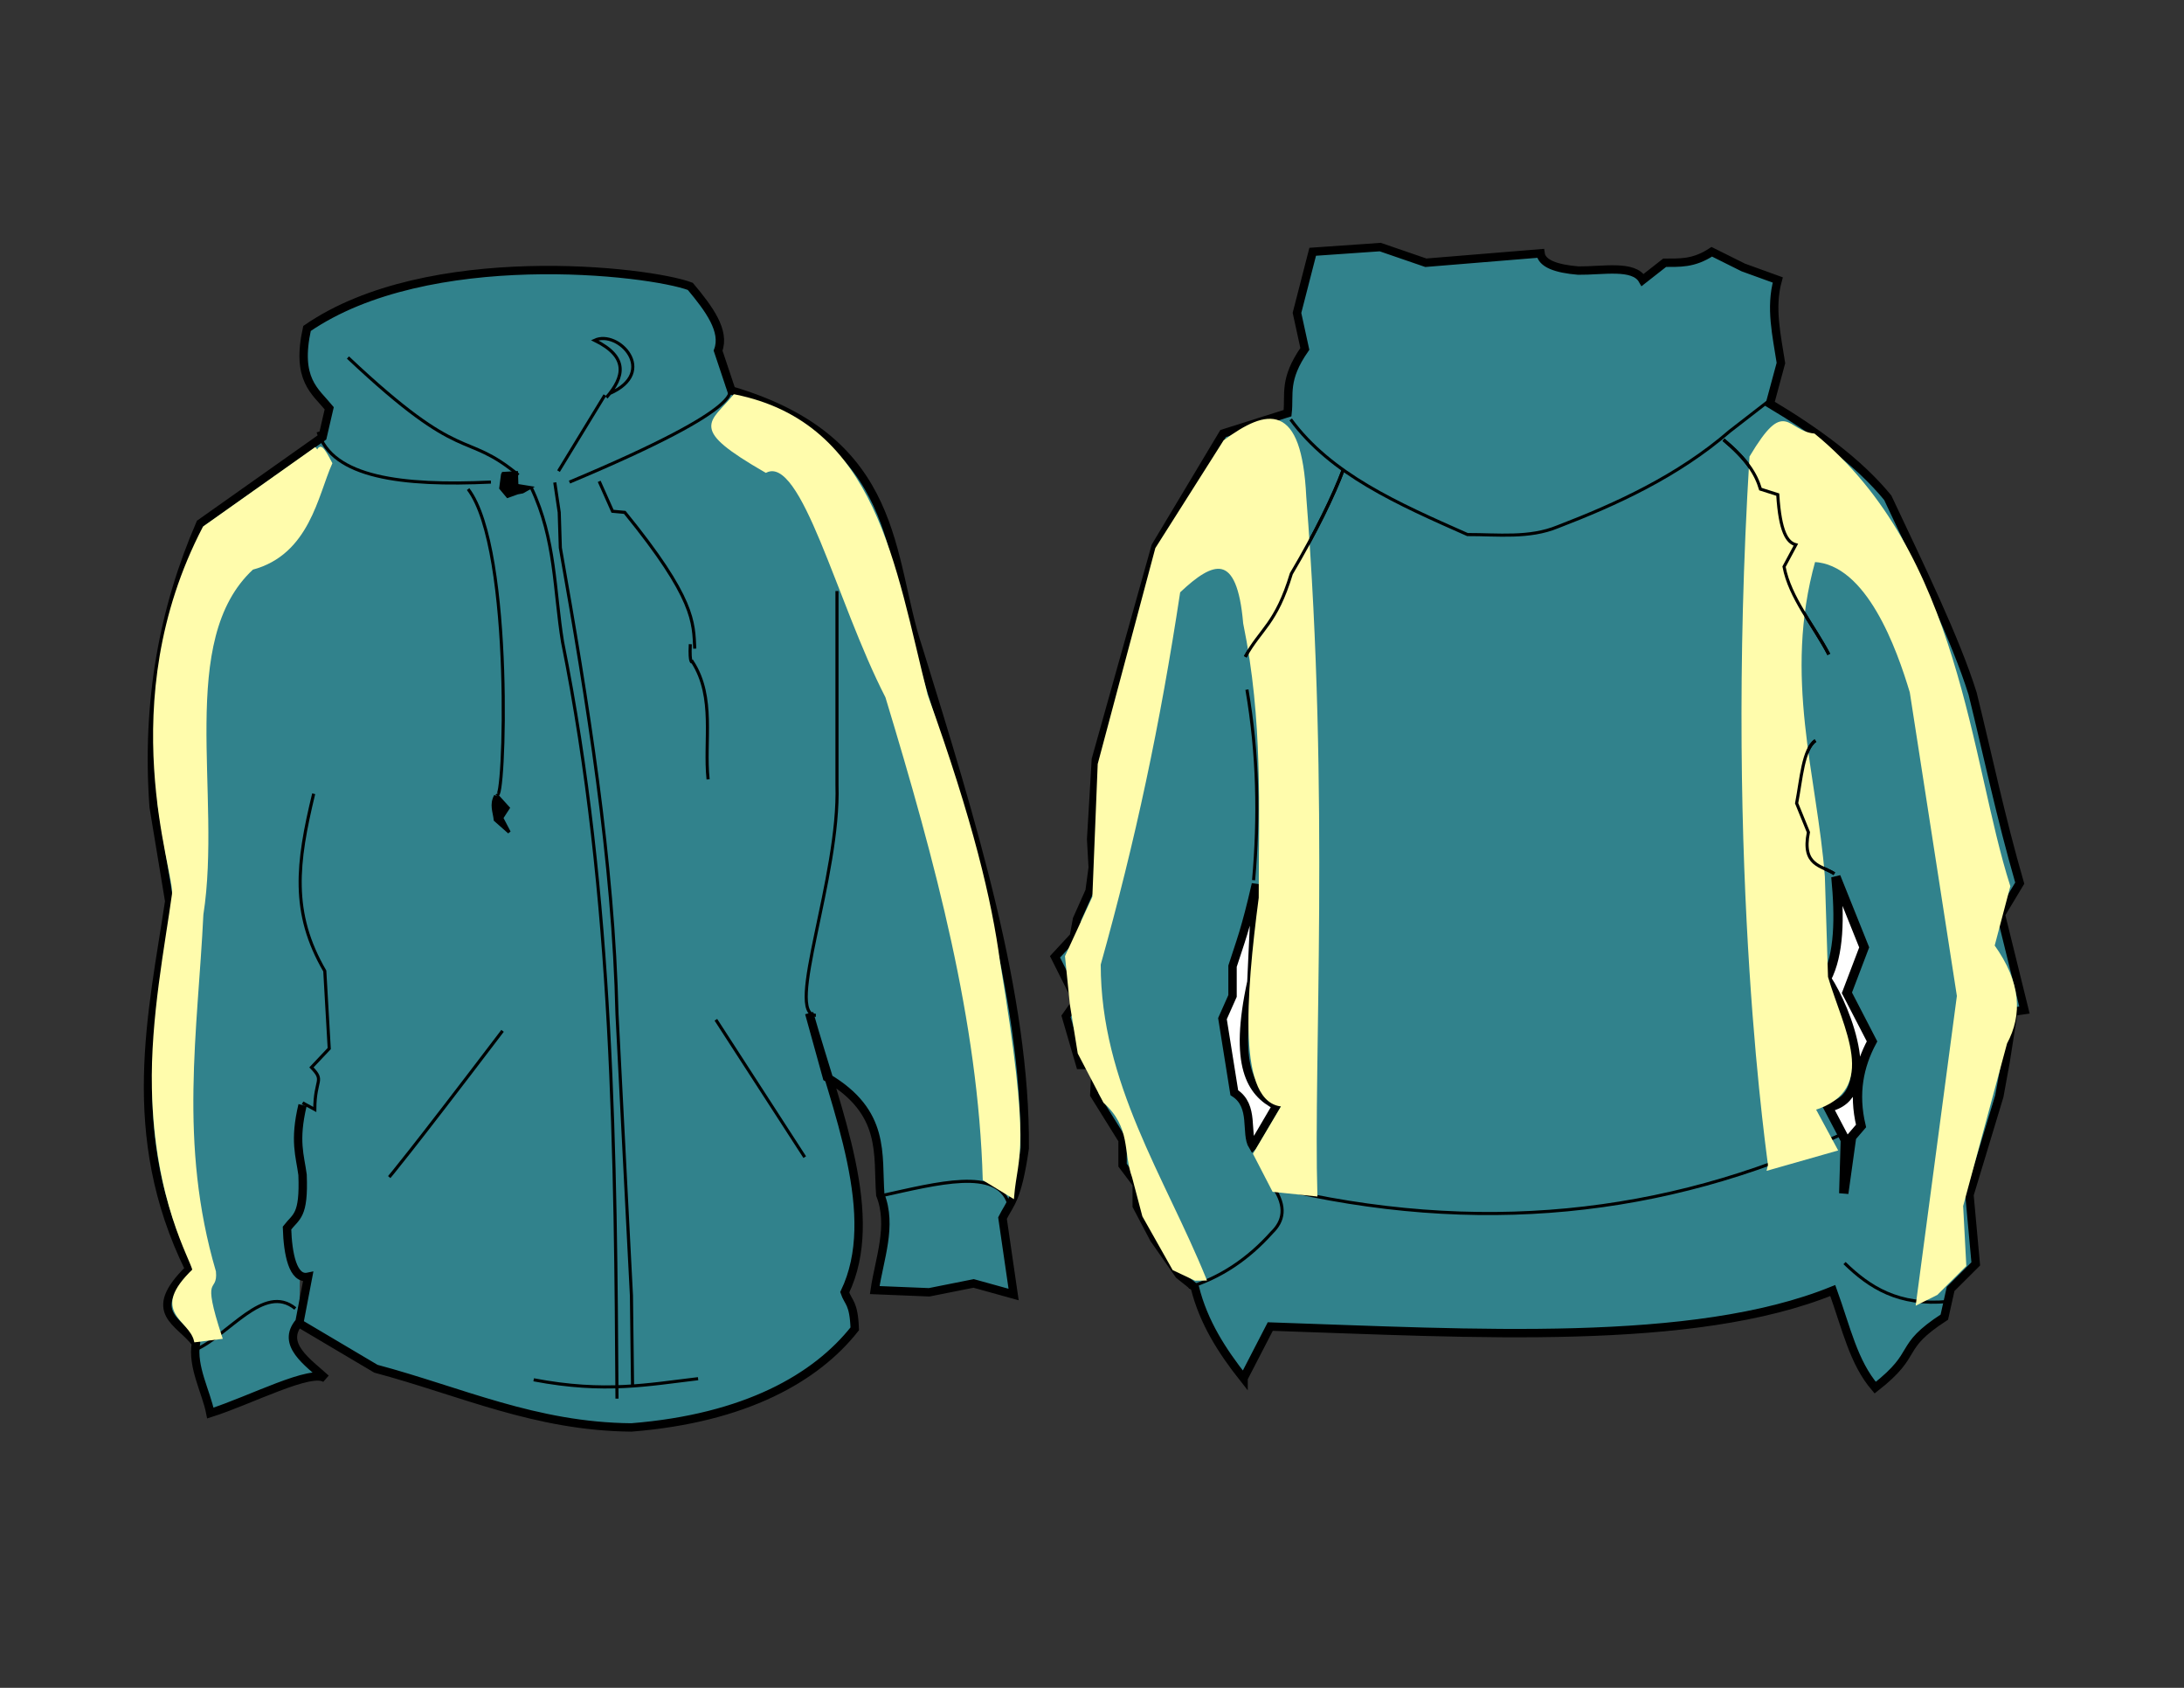 <?xml version="1.0" encoding="UTF-8" standalone="no"?>
<!-- Created with Inkscape (http://www.inkscape.org/) -->
<svg
    xmlns:inkscape="http://www.inkscape.org/namespaces/inkscape"
    xmlns:rdf="http://www.w3.org/1999/02/22-rdf-syntax-ns#"
    xmlns="http://www.w3.org/2000/svg"
    xmlns:cc="http://creativecommons.org/ns#"
    xmlns:dc="http://purl.org/dc/elements/1.1/"
    xmlns:sodipodi="http://sodipodi.sourceforge.net/DTD/sodipodi-0.dtd"
    xmlns:svg="http://www.w3.org/2000/svg"
    xmlns:ns1="http://sozi.baierouge.fr"
    xmlns:xlink="http://www.w3.org/1999/xlink"
    id="svg2"
    sodipodi:docname="FINAL.svg"
    viewBox="0 0 990 765"
    version="1.1"
    inkscape:version="0.48.2 r9819"
  >
  <rect x="0" y="0" width="990" height="765" fill="#333333" stroke="none"/>
  <sodipodi:namedview
      id="base"
      bordercolor="#666666"
      inkscape:pageshadow="2"
      inkscape:window-y="30"
      pagecolor="#ffffff"
      inkscape:window-height="709"
      inkscape:window-maximized="1"
      inkscape:zoom="0.49497475"
      inkscape:window-x="0"
      showgrid="false"
      borderopacity="1.0"
      inkscape:current-layer="layer1"
      inkscape:cx="321.40063"
      inkscape:cy="373.98654"
      inkscape:window-width="1366"
      inkscape:pageopacity="0.0"
      inkscape:document-units="px"
  />
  <g
      id="layer1"
      inkscape:label="Capa 1"
      inkscape:groupmode="layer"
      transform="translate(0 -287.36)"
    >
    <path
        id="path3109"
        sodipodi:nodetypes="ccccccccccccccccccccccccccccccccccccccccccccccccccccc"
        style="fill-opacity:.941;stroke:#000000;stroke-width:3.802;fill:#318792"
        inkscape:connector-curvature="0"
        d="m563.7 912.04 12.108-23.433c92.112 3.074 191.72 9.361 254.98-16.332 6.176 17.114 9.378 32.53 19.23 44.026 20.68-16.164 9.425-17.745 31.338-31.955l2.849-12.782 11.396-11.362-2.849-31.244 13.532-44.736 2.849-15.622 3.561-22.723 4.986-0.71-10.683-43.316 8.547-14.202c-8.738-30.252-14.318-57.355-21.367-85.922-7.638-24.42-23.508-57.049-38.46-88.763-13.142-16.064-32.775-30.33-53.417-42.606l4.986-18.463c-1.921-12.545-4.938-25.09-1.425-37.635l-15.669-5.681-14.245-7.101c-8.423 5.547-14.77 4.886-21.367 4.971l-9.971 7.811c-4.019-7.118-18.188-4.116-29.201-4.261-10.098-0.849-16.482-3.179-17.094-7.811l-51.993 4.261-20.655-7.101-30.626 2.13-7.122 27.694 3.561 16.332c-9.742 13.97-6.845 20.38-7.835 29.114l-29.201 9.231-30.626 51.127-27.065 96.574-2.137 36.215 0.712 12.782-1.425 10.652-5.698 12.782-1.425 7.811-8.547 9.231 9.971 19.883-4.986 7.101 6.41 22.013h7.122l-0.712 13.492 12.82 20.593v11.362l6.41 8.521v9.941l7.835 14.912 11.396 16.332 7.122 5.681c3.978 15.976 12.45 28.966 22.079 41.186z"
    />
    <path
        id="path2993"
        sodipodi:nodetypes="cccc"
        style="stroke:#000000;stroke-width:1.408px;fill:none"
        inkscape:connector-curvature="0"
        d="m538.77 870.85c14.511-4.439 27.035-12.841 37.748-24.854 5.342-5.168 6.741-11.646 0.712-20.593 92.27 22.223 177.43 13.039 256.4-23.433"
    />
    <path
        id="path2995"
        sodipodi:nodetypes="ccccccccccc"
        style="stroke:#000000;stroke-width:4.224;fill:#ffffff"
        inkscape:connector-curvature="0"
        d="m835.77 828.24 3.561-25.564 4.273-4.971c-3.538-14.856-0.954-27.27 4.986-38.346l-11.396-22.013 7.835-20.593-12.82-31.955c1.798 18.599 1.49 35.097-4.273 46.157 9.468 14.265 24.306 53.559 0.712 58.228l7.835 14.912z"
    />
    <path
        id="path3765"
        sodipodi:nodetypes="ccccccccc"
        style="stroke:#000000;stroke-width:3.802;fill:#ffffff"
        inkscape:connector-curvature="0"
        d="m567.88 806.82 10.77-18.341c-11.78-5.966-19.586-18.273-11.396-56.098l2.05-44.32c-4.72 20.704-7.108 26.328-10.597 37.219v13.492l-4.568 10.271 5.367 33.583c9.448 5.985 4.793 18.411 8.374 24.194z"
    />
    <path
        id="path3766"
        sodipodi:nodetypes="cc"
        style="stroke:#000000;stroke-width:1.408px;fill:none"
        inkscape:connector-curvature="0"
        d="m568.25 686.29c2.517-28.349 2.051-57.07-3.022-86.364"
    />
    <path
        id="path2998"
        sodipodi:nodetypes="ccccc"
        style="stroke:#000000;stroke-width:1.408px;fill:none"
        inkscape:connector-curvature="0"
        d="m585.06 477.45c18.247 24.865 48.435 38.171 80.126 52.193 13.842-0.043 27.998 1.796 40.953-3.55 26.339-10.109 54.461-22.932 77.989-43.316l19.23-14.912"
    />
    <path
        id="path3002"
        sodipodi:nodetypes="cccc"
        style="stroke:#000000;stroke-width:1.408px;fill:none"
        inkscape:connector-curvature="0"
        d="m831.5 683.38c-5.787-3.85-14.817-3.495-11.752-18.818l-5.342-13.137c2.106-10.949 2.902-24.511 8.547-28.404"
    />
    <path
        id="path3004"
        sodipodi:nodetypes="cc"
        style="stroke:#000000;stroke-width:1.408px;fill:none"
        inkscape:connector-curvature="0"
        d="m836.12 859.84c11.239 10.952 24.485 19.57 47.007 17.398"
    />
    <path
        id="path3010"
        sodipodi:nodetypes="cccccc"
        style="stroke:#000000;stroke-width:1.408px;fill:none"
        inkscape:connector-curvature="0"
        d="m829 583.97c-6.89-13.23-17.65-25.69-20.3-39.77l5.342-9.941c-3.884-1.055-7.135-5.689-8.191-22.723l-7.835-2.485c-2.076-6.969-6.209-13.526-16.737-22.368"
    />
    <path
        id="path3012"
        sodipodi:nodetypes="ccc"
        style="stroke:#000000;stroke-width:1.408px;fill:none"
        inkscape:connector-curvature="0"
        d="m564.48 585.05c6.959-12.667 13.918-14.748 20.877-37.664 11.085-18.71 19.224-35.586 23.571-47.208"
    />
    <path
        id="path3784"
        sodipodi:nodetypes="ccccccccccccccccccccccccccccccccc"
        style="fill-opacity:.941;stroke:#000000;stroke-width:3.802;fill:#318792"
        inkscape:connector-curvature="0"
        d="m137.15 788.22c-3.886 16.355-1.164 22.829 0 31.633 0.73 18.905-2.866 18.671-7.051 24.102 0.363 11.662 2.617 23.57 9.569 22.093l-4.029 21.089 34.75 20.587c38.646 10.308 72.214 26.221 115.83 26.612 51.856-4.148 83.768-22.581 101.23-44.688-0.429-11.996-2.908-11.727-4.533-16.57 16.603-34.557-3.461-81.83-16.116-126.53l8.058 29.123c26.937 15.859 22.81 34.816 24.174 53.224 5.575 14.059-0.467 29.123-2.518 43.182l24.677 1.004 20.145-4.017 18.13 5.021-5.036-34.646c3.357-6.763 6.715-8.199 10.072-31.633 0.567-68.988-23.843-147.83-48.348-226.96-13.501-40.413-7.462-93.763-84.609-116.49l-6.043-18.076c3.358-8.871-4.052-18.934-12.591-29.123-18.975-7.109-119-18.643-173.75 19.08-5.098 23.161 3.67 28.354 10.072 36.152l-3.022 13.055-55.398 39.165c-16.643 38.384-24.645 80.789-21.152 128.54l7.051 42.68c-7.588 50.791-20.957 105.57 9.065 166.7-20.325 19.907-4.231 23.734 3.022 33.642-1.798 10.751 4.707 22.091 6.547 31.633 17.998-5.673 46.313-20.603 52.377-15.566-8.21-7.508-20.558-15.541-12.087-25.608"
    />
    <path
        id="path3786"
        sodipodi:nodetypes="cccccc"
        style="stroke:#000000;stroke-width:1.408px;fill:none"
        inkscape:connector-curvature="0"
        d="m142.19 647.12c-7.621 31.51-10.345 53.924 5.036 80.339l2.014 35.148-8.058 8.536c6.157 6.407 1.559 4.924 1.511 19.08l-5.54-3.013"
    />
    <path
        id="path3788"
        sodipodi:nodetypes="ccc"
        style="stroke:#000000;stroke-width:1.408px;fill:none"
        inkscape:connector-curvature="0"
        d="m369.83 747.55c-14.249-0.37 10.949-62.625 9.569-104.44v-87.871"
    />
    <path
        id="path3790"
        sodipodi:nodetypes="cccccc"
        style="stroke:#000000;stroke-width:1.408px;fill:none"
        inkscape:connector-curvature="0"
        d="m251.48 506.03 2.014 13.557 0.504 16.068c12.3 69.292 24.099 142.1 25.685 211.39l6.547 127.54 0.504 41.174"
    />
    <path
        id="path3792"
        sodipodi:nodetypes="ccc"
        style="stroke:#000000;stroke-width:1.408px;fill:none"
        inkscape:connector-curvature="0"
        d="m279.68 921.28c-0.68-107.51-1.42-227.62-24.68-342.95-3.8-23.26-3.06-46.53-14.1-69.79"
    />
    <path
        id="path3794"
        sodipodi:nodetypes="cc"
        style="stroke:#000000;stroke-width:1.408px;fill:none"
        inkscape:connector-curvature="0"
        d="m212.19 509.04c20.931 27.32 16.421 145.64 13.094 138.08"
    />
    <path
        id="path3796"
        sodipodi:nodetypes="cccc"
        style="stroke:#000000;stroke-width:1.408px;fill:none"
        inkscape:connector-curvature="0"
        d="m271.62 505.53 6.043 13.557 5.54 0.502c31.914 39.202 31.134 49.882 31.728 61.761"
    />
    <path
        id="path3798"
        sodipodi:nodetypes="ccc"
        style="stroke:#000000;stroke-width:1.408px;fill:none"
        inkscape:connector-curvature="0"
        d="m312.92 579.34c-0.504 9.54 1.007 8.034 1.007 8.034 10.346 16.196 5.194 35.819 7.051 53.224"
    />
    <path
        id="path3009"
        sodipodi:nodetypes="cc"
        style="stroke:#000000;stroke-width:1.408px;fill:none"
        inkscape:connector-curvature="0"
        d="m241.91 912.74c32.361 6.18 52.222 2.083 74.536-0.502"
    />
    <path
        id="path3013"
        sodipodi:nodetypes="cccccc"
        style="stroke:#000000;stroke-width:1.408px;fill:#000000"
        inkscape:connector-curvature="0"
        d="m225.48 648.14 4.897 5.415-2.938 4.527 3.383 6.48-6.321-5.592c-0.371-3.597-2.054-6.977 0.178-11.007"
    />
    <path
        id="path3015"
        sodipodi:nodetypes="cccccccccc"
        style="stroke:#000000;stroke-width:1.408px;fill:#000000"
        inkscape:connector-curvature="0"
        d="m228.06 501.95 6.054-0.355 0.178 5.77 6.054 0.976-3.472 1.953-2.315 0.444-4.451 1.598-3.116-3.728 0.801-6.125z"
    />
    <path
        id="path3017"
        sodipodi:nodetypes="cc"
        style="stroke:#000000;stroke-width:1.408px;fill:none"
        inkscape:connector-curvature="0"
        d="m144.19 483.13c6.378 20.693 37.969 24.628 78.345 22.723"
    />
    <path
        id="path3019"
        sodipodi:nodetypes="cc"
        style="stroke:#000000;stroke-width:1.408px;fill:none"
        inkscape:connector-curvature="0"
        d="m258.15 505.86c84.274-35.333 73.453-42.359 71.223-44.026"
    />
    <path
        id="path3021"
        sodipodi:nodetypes="cc"
        style="stroke:#000000;stroke-width:1.408px;fill:none"
        inkscape:connector-curvature="0"
        d="m88.284 899.25c15.198-6.349 31.292-30.567 45.583-18.818"
    />
    <path
        id="path3023"
        sodipodi:nodetypes="cc"
        style="stroke:#000000;stroke-width:1.408px;fill:none"
        inkscape:connector-curvature="0"
        d="m399.53 829.31c25.482-5.616 52.446-12.844 57.691 3.55"
    />
    <path
        id="path3793"
        sodipodi:nodetypes="cc"
        style="stroke:#000000;stroke-width:1.408px;fill:none"
        inkscape:connector-curvature="0"
        d="m157.73 449.4c52.709 49.729 52.286 32.615 77.277 53.258"
    />
    <path
        id="path3795"
        style="stroke:#000000;stroke-width:1.408px;fill:none"
        inkscape:connector-curvature="0"
        d="m253.17 500.89 21.011-34.44"
    />
    <path
        id="path3799"
        sodipodi:nodetypes="ccc"
        style="stroke:#000000;stroke-width:1.408px;fill:none"
        inkscape:connector-curvature="0"
        d="m276.31 465.74c22.312-9.8 3.905-29.15-6.766-24.143 15.398 7.553 13.566 16.481 5.342 25.919"
    />
    <path
        id="path3973"
        style="stroke:#000000;stroke-width:1.408px;fill:none"
        inkscape:connector-curvature="0"
        d="m324.5 749.56 40.29 62.263"
    />
    <path
        id="path3975"
        sodipodi:nodetypes="cc"
        style="stroke:#000000;stroke-width:1.408px;fill:none"
        inkscape:connector-curvature="0"
        d="m227.81 754.58c-42.74 56.23-51.37 66.28-51.37 66.28"
    />
    <path
        id="path3028"
        sodipodi:nodetypes="ccccccccccccccccccccccc"
        style="stroke:#fffcac;stroke-width:1.408px;fill:#fffcac"
        inkscape:connector-curvature="0"
        d="m596.46 828.89c-1.823-60.476 5.662-180.25-5.036-316.33-2.071-42.67-16.967-39.284-36.261-25.106l-30.807 48.619-26.066 97.655-2.432 60.254-12.382 26.871 2.187 21.677 3.561 22.093 11.548 22.093c12.707 11.381 8.942 22.763 13.094 34.144l4.619 17.538 13.598 24.102 9.777 4.605 4.238-0.051c-18.751-46.137-47.875-88.457-47.844-142.6 15.789-56.399 26.903-108.6 36.052-168.97 15.465-14.701 27.069-18.928 29.922 14.318 9.053 44.182 7.023 83.943 7.051 124.53-5.852 44.698-9.639 93.378 10.576 93.896l-13.094 22.093 8.562 16.57z"
    />
    <path
        id="path3022"
        d="m564.48 585.05c6.959-12.667 13.918-14.748 20.877-37.664 11.085-18.71 19.224-35.586 23.571-47.208"
        sodipodi:nodetypes="ccc"
        style="stroke:#000000;stroke-width:1.408px;fill:none"
        inkscape:connector-curvature="0"
    />
    <path
        id="path3797"
        sodipodi:nodetypes="cccccccccccccccccc"
        style="stroke:#fffcac;stroke-width:1.408px;fill:#fffcac"
        inkscape:connector-curvature="0"
        d="m802.29 816.88c0.285-0.48-20.288-131.31-8.547-322.39 15.886-26.544 15.611-11.266 28.489-9.941 66.048 54.027 70.228 148.09 88.316 204.51l-7.122 26.984c11.985 16.781 12.653 31.022 5.698 44.026l-19.942 73.851 1.425 26.984-12.82 12.782-8.547 4.261 18.518-139.18-21.367-137.76c-5.906-19.675-19.647-58.523-44.158-59.649-14.823 52.968 0.795 97.772 4.273 143.44l1.425 45.447c6.858 23.375 23.349 50.592-5.698 59.649l9.971 18.463z"
    />
    <path
        id="path3800"
        d="m829 583.97c-6.89-13.23-17.65-25.69-20.3-39.77l5.342-9.941c-3.884-1.055-7.135-5.689-8.191-22.723l-7.835-2.485c-2.076-6.969-6.209-13.526-16.737-22.368"
        sodipodi:nodetypes="cccccc"
        style="stroke:#000000;stroke-width:1.408px;fill:none"
        inkscape:connector-curvature="0"
    />
    <path
        id="path3802"
        d="m831.5 683.38c-5.787-3.85-14.817-3.495-11.752-18.818l-5.342-13.137c2.106-10.949 2.902-24.511 8.547-28.404"
        sodipodi:nodetypes="cccc"
        style="stroke:#000000;stroke-width:1.408px;fill:none"
        inkscape:connector-curvature="0"
    />
    <path
        id="path3804"
        sodipodi:nodetypes="cccccccssccc"
        style="stroke:#fffcac;stroke-width:1.408px;fill:#fffcac"
        inkscape:connector-curvature="0"
        d="m100.04 893.57c-9.87-29.94-1.903-19.88-2.853-29.82-17.067-58.09-8.232-109.14-5.698-161.9 8.483-54.44-12.306-124.43 22.791-156.94 25.399-6.724 29.203-33.28 35.611-47.577-6.738-13.008-4.094-2.63-7.122-6.391l-50.194 35.548c-41.514 79.728-12.553 156.23-13.906 166.12-3.102 22.679-9.801 56.349-9.11 88.075 1.111 50.986 17.509 77.428 18.369 82.349-19.753 18.985-1.677 21.813 0.712 31.955z"
    />
    <path
        id="path3806"
        sodipodi:nodetypes="cccccccc"
        style="stroke:#fffcac;stroke-width:1.408px;fill:#fffcac"
        inkscape:connector-curvature="0"
        d="m332.93 466.8c64.075 12.796 72.128 77.31 86.892 135.63 20.709 57.588 29.065 93.281 32.763 120.72 14.453 87.353 8.053 86.921 6.41 106.52l-12.82-7.82c-2.03-71.48-21.31-143.45-44.16-218.71-22.32-43.4-37.86-110.29-54.84-102.25-34.58-19.95-24.68-21.35-14.25-34.09z"
    />
  </g
  >
</svg
>
